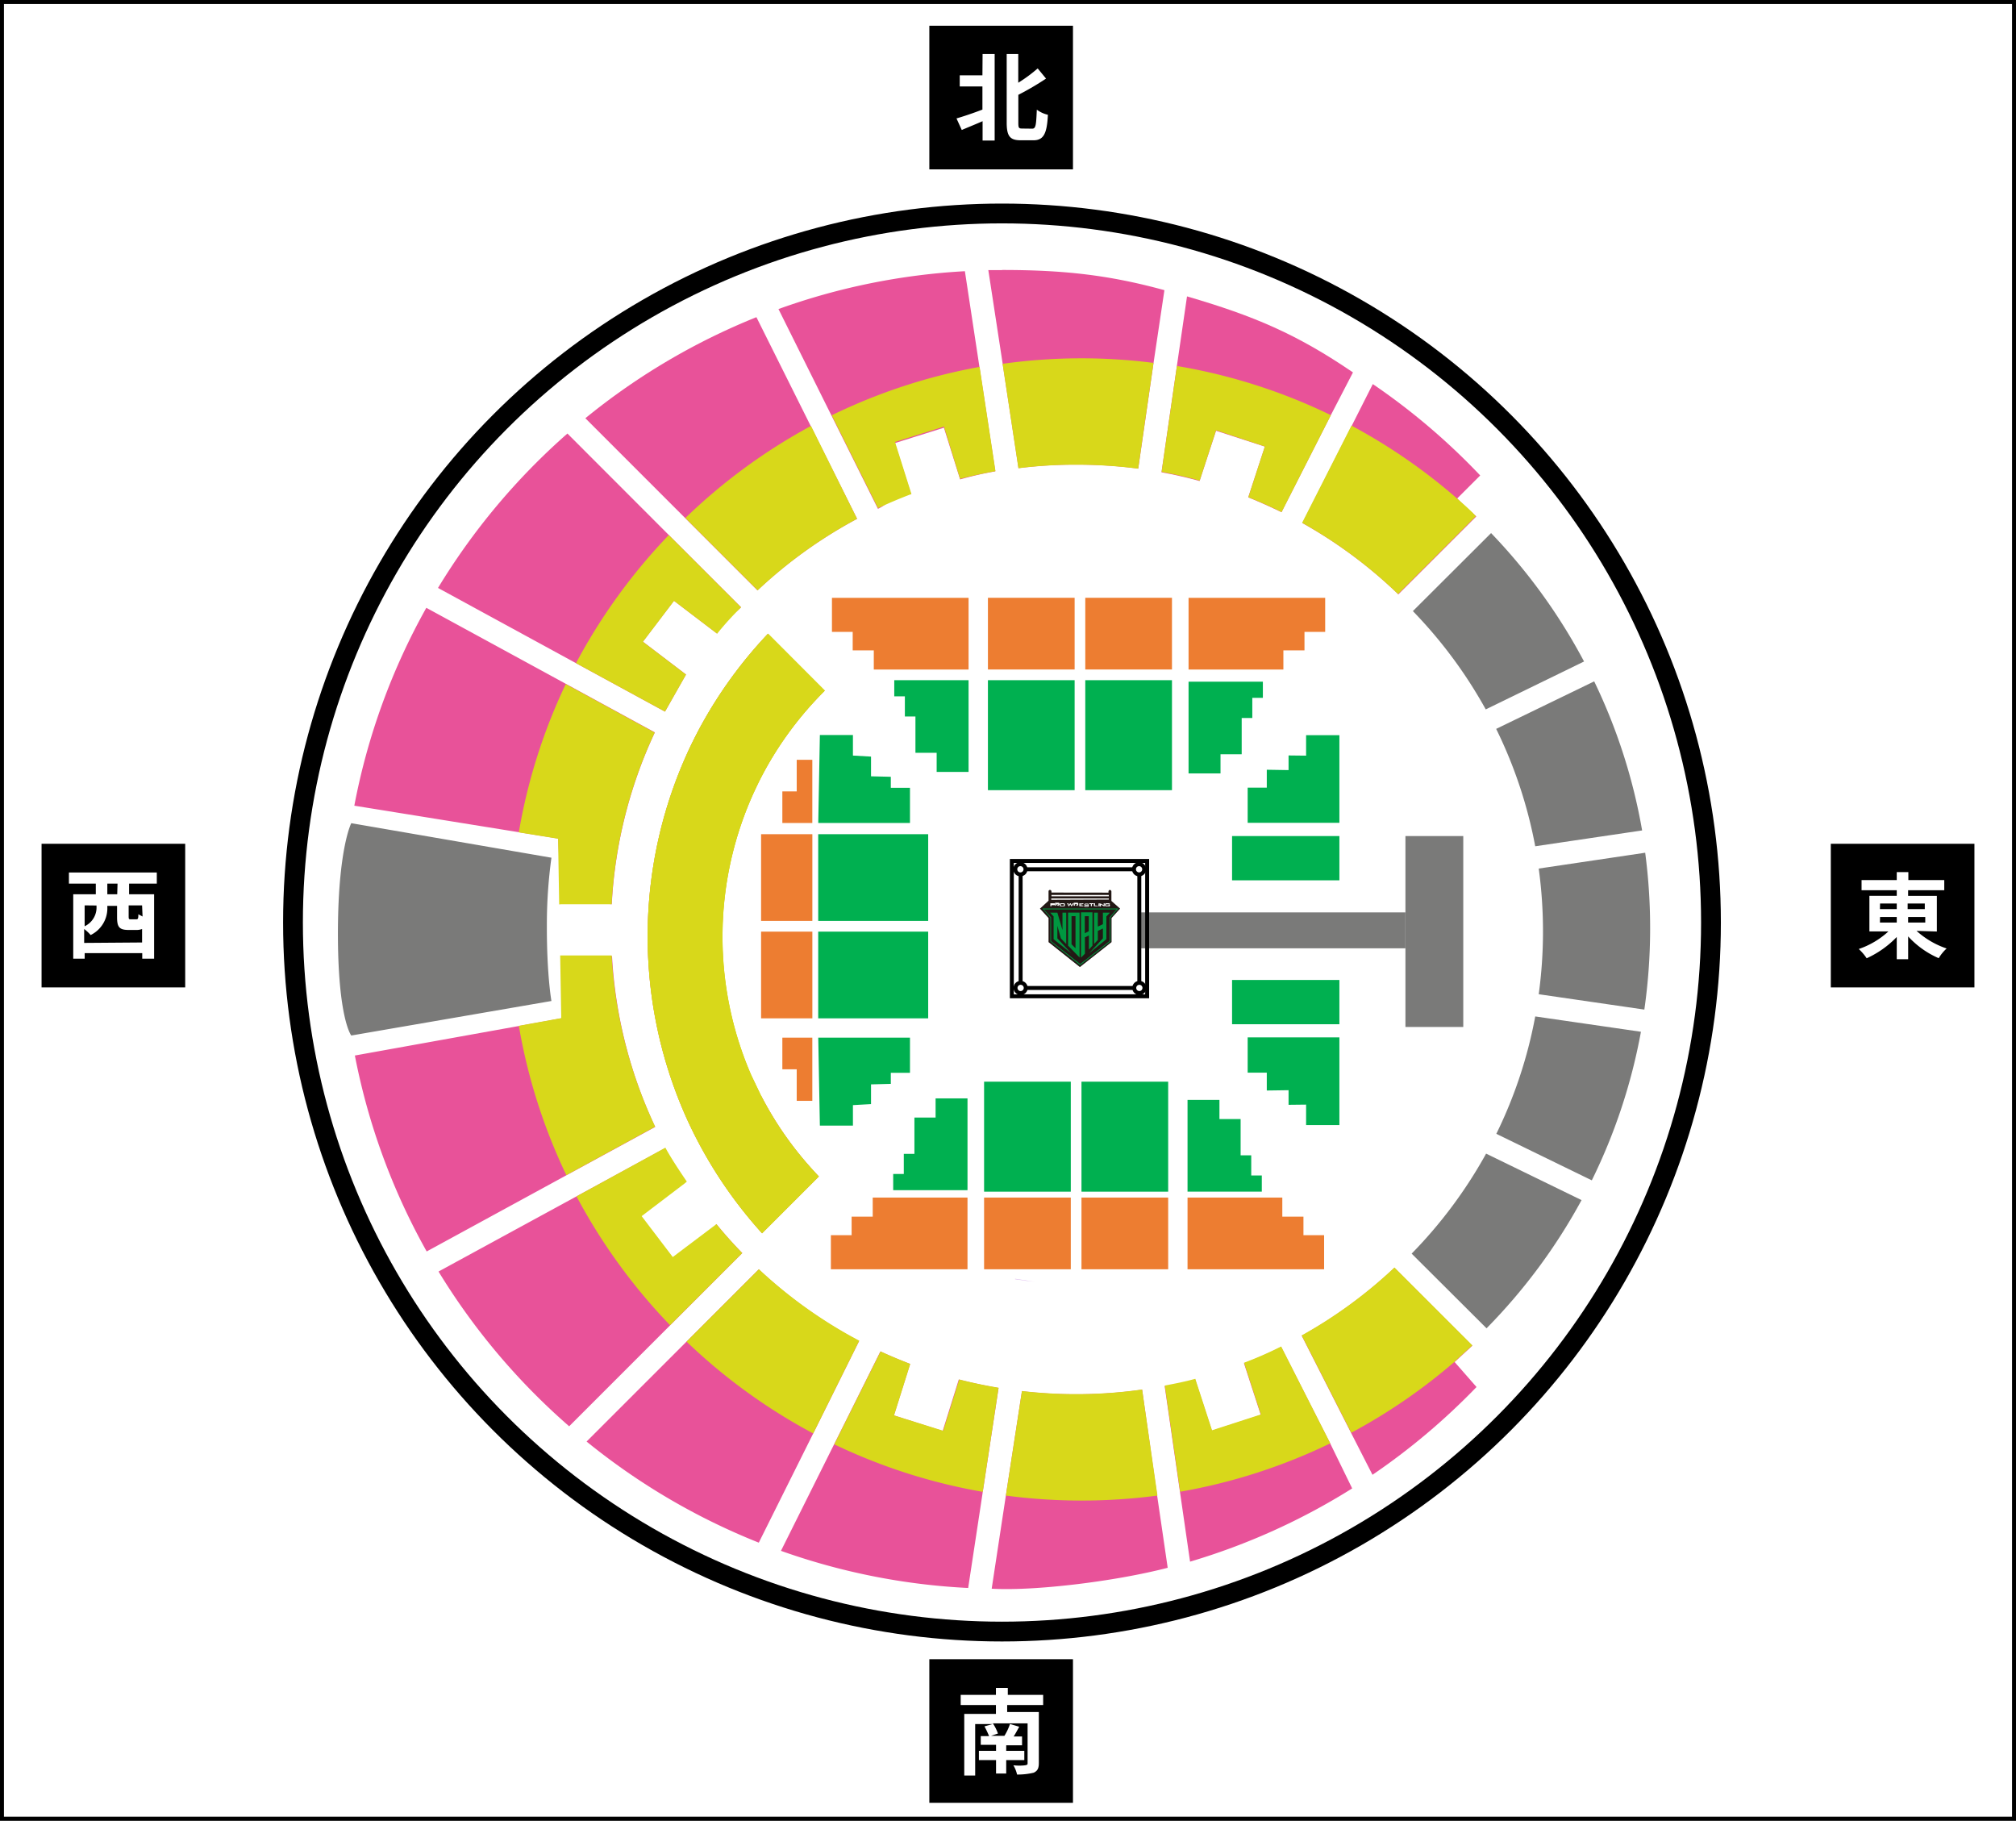 <svg id="レイヤー_1" data-name="レイヤー 1" xmlns="http://www.w3.org/2000/svg" viewBox="0 0 509.24 459.86">
  <rect x="0" y="0" width="509.24" height="459.86" fill="#333333" stroke="none"/>
  <defs>
    <style>
      .cls-1, .cls-2 {
        fill: #fff;
      }

      .cls-1, .cls-12, .cls-4 {
        stroke: #000;
        stroke-miterlimit: 10;
      }

      .cls-3 {
        fill: #7a7a79;
      }

      .cls-12, .cls-4, .cls-7 {
        fill: none;
      }

      .cls-4 {
        stroke-width: 5px;
      }

      .cls-5, .cls-9 {
        fill: #e85299;
      }

      .cls-6 {
        fill: #d8d81a;
      }

      .cls-8 {
        fill: #8008bf;
      }

      .cls-8, .cls-9 {
        isolation: isolate;
        opacity: 0.3;
      }

      .cls-10 {
        fill: #00b050;
      }

      .cls-11 {
        fill: #ed7d31;
      }

      .cls-13 {
        fill: #231815;
      }

      .cls-14 {
        fill: #009740;
      }
    </style>
  </defs>
  <rect class="cls-1" x="0.5" y="0.5" width="508.24" height="458.86"/>
  <g>
    <g>
      <rect x="234.75" y="6.5" width="36.28" height="36.28"/>
      <path class="cls-2" d="M247.7,13.14h3.05V35H247.7V30.11c-1.87.82-3.62,1.52-5.26,2.22l-1.33-2.92c1.64-.47,4.1-1.29,6.55-2.23V21.33h-5.73V18.52h5.73ZM260.23,32c.93,0,1-.93,1.17-4.8a7.46,7.46,0,0,0,2.8,1.29c-.23,4.57-1,6.44-3.62,6.44H257.3c-2.69,0-3.51-1.06-3.51-4.45V13.14h2.92V20.4a37.64,37.64,0,0,0,4.91-3.62l2.11,2.57a70,70,0,0,1-7,4.1v7c0,1.41.12,1.52,1.06,1.52Z" transform="translate(0.5 0.5)"/>
    </g>
    <g>
      <rect x="10.5" y="213.12" width="36.28" height="36.28"/>
      <path class="cls-2" d="M32.11,222.68v2.69h6.32v16.27h-3v-1.4H20.89v1.4H18V225.37H23.7v-2.69H16.91v-2.81h22.2v2.81Zm3.28,14.87v-3.4a4,4,0,0,1-1.29.24H32c-2.46,0-2.93-.82-2.93-3.28V228.3H26.61v.23a7.52,7.52,0,0,1-4.21,7.14,10.75,10.75,0,0,0-1.64-1.52v3.51Zm-14.51-9.37v5.27a5.23,5.23,0,0,0,3-5v-.24Zm8.31-5.5H26.61v2.69h2.5Zm6.2,5.5H32V231c0,.7.11.7.58.7h1.29c.47,0,.58-.11.58-1.28.35.23.71.35,1.06.58Z" transform="translate(0.5 0.5)"/>
    </g>
    <g>
      <rect x="462.46" y="213.12" width="36.28" height="36.28"/>
      <path class="cls-2" d="M483.62,234.62a21.67,21.67,0,0,0,7.6,4.45,10.47,10.47,0,0,0-2,2.45,22.69,22.69,0,0,1-7.72-5.5v5.76h-2.88v-5.62a24.79,24.79,0,0,1-7.6,5.38,12.76,12.76,0,0,0-2-2.34,21.1,21.1,0,0,0,7.49-4.44h-4.8v-9h6.91v-1.41h-8.89v-2.57h8.89v-2h2.93v2h9.07v2.57h-9.13v1.43h7.26v9Zm-9.25-5.5h4.25v-1.41H474.4Zm0,3.39h4.25v-1.4H474.4Zm7-4.8v1.41h4.33v-1.41Zm4.45,3.4h-4.33v1.4h4.33Z" transform="translate(0.5 0.5)"/>
    </g>
    <g>
      <rect x="234.75" y="419.08" width="36.28" height="36.28"/>
      <path class="cls-2" d="M253.91,430.16v1.76h8v12.86c0,1.41-.35,2-1.28,2.46a17.13,17.13,0,0,1-4.22.47,8,8,0,0,0-.93-2.34,12.55,12.55,0,0,0,3,0c.47-.12.59-.12.59-.47V434.78h-8.78a11.25,11.25,0,0,1,1.29,2.57l-1.76.59h3.39a13.92,13.92,0,0,0,1.41-3l2.34.7c-.47.82-.94,1.75-1.41,2.46h2.12v2.22h-4v1.4h4.57v2.34h-4.57v3.4H251.1v-3.4h-4.33v-2.34h4.33V440.2h-3.86V438h2.1a23,23,0,0,0-1.17-2.46l2.11-.58h-4.45v13h-2.76V432.39h8v-2.23h-8.9v-2.57h8.9v-1.76h3v1.76H263v2.57Z" transform="translate(0.5 0.5)"/>
    </g>
    <g>
      <path class="cls-3" d="M402.19,171.6l-24.76,12a115.29,115.29,0,0,1,9.87,29.65l27-4A142.55,142.55,0,0,0,402.19,171.6Zm12.9,43.28-26.91,4a117.14,117.14,0,0,1,0,31.74l26.68,3.88a145.44,145.44,0,0,0,.21-39.65Zm-40.2,76a116.79,116.79,0,0,1-18.81,25.26L375,335a144.09,144.09,0,0,0,24-32.38Zm12.41-34.65a114.82,114.82,0,0,1-9.83,29.65l24.12,11.75A143.27,143.27,0,0,0,414,260.1Zm-11.14-122.1-19.77,19.72a116.58,116.58,0,0,1,18.41,24.83l24.83-12.1a144.58,144.58,0,0,0-23.46-32.41Z" transform="translate(0.5 0.5)"/>
      <circle class="cls-4" cx="253.1" cy="233.01" r="179.09"/>
      <path class="cls-5" d="M250.92,118.55l-4-26.28L243.23,68a165.55,165.55,0,0,0-47.09,9.56l13.44,27,11.69,23.46c3.33-1.56,3.13-3.35,6.61-4.61l1.78,1-4.1-13,12.37-3.88,4.1,13.06h0A86.67,86.67,0,0,1,250.92,118.55Zm-46.59-11.37L190.57,79.61a166.4,166.4,0,0,0-43.21,25.53l25.2,25.2,18.27,18.27A118.12,118.12,0,0,1,216,130.54Zm-31.55,62.68-10.89-8.29,7.85-10.33,10.89,8.29-.27-1.34c2.32-2.91,3.7-2.63,6.32-5.32l-18.26-18.26L142.83,109a167.46,167.46,0,0,0-32.69,39L145,167l22.48,12.24M252.6,67.73h-3.45l3.62,23.63,4,26.38a115.83,115.83,0,0,1,14.54-.89,121.41,121.41,0,0,1,15.71,1l3.87-26.72,2.74-18.34c-14.09-3.87-25.63-5.1-41-5.1ZM141.23,226.67l2.73.23,10.07,1a117,117,0,0,1,10.89-43.42l-22.47-12.25-35.26-19.21A165.14,165.14,0,0,0,89,203l41.56,6.7,9.92,1.6m.77,45.41-10.71,1.94L89.14,266.1a165.15,165.15,0,0,0,18.14,49.49l35.24-19.21L165,284.14a116.89,116.89,0,0,1-10.91-43.24l-11.72,11.79m25.27,36.73-22.48,12.24-34.89,19a167.35,167.35,0,0,0,33,39.09l25.57-25.57L187,316c-2.43-2.5-4.33-4.6-6.53-7.31l-7.12,8.52-11.63.91-1.39-11.22,1.23-6.18,6-11.25m23.59,30.65-18.28,18.29-25.2,25.19a166.53,166.53,0,0,0,43.5,25.54l13.71-27.5,11.63-23.42a117.47,117.47,0,0,1-25.36-18.1Zm100.65,57.18L288,350.5a119.13,119.13,0,0,1-30.36.38l-4.06,26.37L250,400.77c10.76.63,31.09-1.82,44.46-5.28Zm43.76-13.12-12.44-24.47a94.14,94.14,0,0,1-9.38,4.11v.06l4.23,13-12.35,4-4.23-13c0,.23-4.75,1.44-7.7,1.71l3.88,26.82,2.54,17.53a165.49,165.49,0,0,0,40.95-18.5Zm-93.87-16.25-4.07,13L225.3,357l4.09-13q-3.81-1.45-7.5-3.16l-11.7,23.47-13.42,26.9a165.35,165.35,0,0,0,47.29,9.38l3.68-24.22,4-26.3q-5.07-.87-10-2.13Zm-50-71.63-2.55-5.33c0-.09-.08-.18-.11-.27a87.83,87.83,0,0,1,1-71.36c.13-.28.26-.56.4-.84.52-1.12,1.07-2.22,1.65-3.32.34-.64.69-1.29,1.06-1.94a87.82,87.82,0,0,1,12.6-17.14c.67-.71,1.36-1.42,2.06-2.12l-14.35-14.38A112.09,112.09,0,0,0,176,183.85c-.92,1.75-1.8,3.51-2.63,5.3a112.07,112.07,0,0,0-1.22,91c.77,1.81,1.61,3.61,2.48,5.37A112.48,112.48,0,0,0,192,311l14.34-14.34c-.57-.61-1.14-1.23-1.7-1.85a86.47,86.47,0,0,1-12.86-18.53Zm178.91,63.86h0l-3.78,3.29.08.1Z" transform="translate(0.5 0.5)"/>
      <path class="cls-5" d="M372.47,349.83A167.64,167.64,0,0,1,346.19,372l-5.41-10.58-12.47-24.54a117.78,117.78,0,0,0,23.43-17.16l19.68,19.67-.79.73h0l-3.78,3.29.08.1Z" transform="translate(0.5 0.5)"/>
      <path class="cls-5" d="M346.27,96.51a166.53,166.53,0,0,1,27.13,23.08l-5.81,5.81,3.56,3.56.1-.11,1.16,1.1-19.68,19.67a117.52,117.52,0,0,0-24.23-18l12.43-24.55Z" transform="translate(0.5 0.5)"/>
      <path class="cls-5" d="M335.65,104.39,323.2,128.87q-4.11-2-8.4-3.75L319,112.3l-12.33-4L302.51,121c-3.15-.88-6.36-1.61-9.62-2.21L296.77,92l2.57-17.64c16.92,4.94,27.7,9.51,41.92,19.2Z" transform="translate(0.5 0.5)"/>
      <path class="cls-6" d="M191.75,276.25l-2.55-5.33c0-.09-.08-.18-.11-.27a87.83,87.83,0,0,1,1-71.36c.13-.28.26-.56.4-.84.52-1.12,1.07-2.22,1.65-3.32.34-.64.69-1.29,1.06-1.94a87.82,87.82,0,0,1,12.6-17.14c.67-.71,1.36-1.42,2.06-2.12l-14.35-14.38A112.09,112.09,0,0,0,176,183.85c-.92,1.75-1.8,3.51-2.63,5.3a112.07,112.07,0,0,0-1.22,91c.77,1.81,1.61,3.61,2.48,5.37A112.48,112.48,0,0,0,192,311l14.34-14.34c-.57-.61-1.14-1.23-1.7-1.85A86.47,86.47,0,0,1,191.75,276.25Zm-.55,43.82-18.28,18.29a144.41,144.41,0,0,0,32,23.2l11.63-23.43A117.12,117.12,0,0,1,191.2,320.07Zm131.92,19.52a95,95,0,0,1-9.37,4.11L318,356.76l-12.34,4-4.23-13h0c-2.85.77-4.77,1.14-7.7,1.7l3.88,26.82a143.69,143.69,0,0,0,37.92-12.22ZM288,350.46a119.13,119.13,0,0,1-30.36.38l-4.06,26.41a146.08,146.08,0,0,0,38.29,0Zm-46.19-2.58-4.07,13L225.34,357l4.09-13c-2.54-1-5-2-7.49-3.16l-11.7,23.47a143.7,143.7,0,0,0,37.5,12l4-26.3q-5.07-.84-10-2.1ZM272.8,90a144.55,144.55,0,0,0-20.05,1.39l4,26.38a115.83,115.83,0,0,1,14.54-.89,121.41,121.41,0,0,1,15.71,1l3.87-26.72A143.22,143.22,0,0,0,272.71,90Zm-100,79.89-10.89-8.29,7.85-10.33,10.89,8.29h0a73.41,73.41,0,0,1,6.05-6.66l-18.26-18.26A145,145,0,0,0,145,167l22.48,12.24M169.44,317l-7.86-10.33,10.89-8.28.52-.45s-3.75-5.43-5.41-8.56l-22.45,12.3a145.21,145.21,0,0,0,23.63,32.54L187,316c-2.3-2.36-4.43-4.76-6.53-7.31Zm-28.24-89.1H154a116.92,116.92,0,0,1,10.88-43.37l-22.47-12.25a142.8,142.8,0,0,0-11.86,37.46l9.92,1.6.28,16.6ZM141,240.82l.27,15.84-10.71,1.94a143.37,143.37,0,0,0,12,37.72L165,284.08A116.94,116.94,0,0,1,154,240.83Zm63.36-133.74a144.36,144.36,0,0,0-31.74,23.26l18.27,18.27A117.87,117.87,0,0,1,216,130.54Zm46.59,11.38-4-26.29a143.35,143.35,0,0,0-37.35,12.22l11.69,23.46c2.76-1.3,5.57-2.48,8.44-3.57l-4.15-13.15,12.37-3.88L242,120.4v.06c2.91-.75,5.89-1.4,8.89-1.94Zm45.85-26.59-3.88,26.82q4.89.9,9.62,2.21l4.14-12.72L319,112.27l-4.17,12.82q4.29,1.72,8.4,3.76l12.45-24.49a143.15,143.15,0,0,0-38.9-12.42Zm74.45,36.89c-.82-.79-1.65-1.55-2.51-2.3A144.48,144.48,0,0,0,340.88,107l-12.47,24.55a118.1,118.1,0,0,1,24.23,18l19.67-19.68ZM367,343.38a143.21,143.21,0,0,1-26.17,18L328.31,336.8a117.39,117.39,0,0,0,23.43-17.16l19.68,19.67-.79.73Z" transform="translate(0.5 0.5)"/>
      <path class="cls-6" d="M191.75,276.25l-2.55-5.33c0-.09-.08-.18-.11-.27a87.83,87.83,0,0,1,1-71.36c.13-.28.26-.56.4-.84.52-1.12,1.07-2.22,1.65-3.32.34-.64.69-1.29,1.06-1.94a87.82,87.82,0,0,1,12.6-17.14c.67-.71,1.36-1.42,2.06-2.12l-14.35-14.38A112.09,112.09,0,0,0,176,183.85c-.92,1.75-1.8,3.51-2.63,5.3a112.07,112.07,0,0,0-1.22,91c.77,1.81,1.61,3.61,2.48,5.37A112.48,112.48,0,0,0,192,311l14.34-14.34c-.57-.61-1.14-1.23-1.7-1.85A86.47,86.47,0,0,1,191.75,276.25Z" transform="translate(0.5 0.5)"/>
      <path class="cls-7" d="M130.55,209.72,89,203a167.6,167.6,0,0,0,.13,63.06l41.37-7.43" transform="translate(0.5 0.5)"/>
      <path class="cls-8" d="M255.92,322.49l4.84.74c-1.41-.14-2.81-.31-4.19-.53l-.65-.09Z" transform="translate(0.5 0.5)"/>
      <polygon class="cls-9" points="371.16 340.61 371.12 340.55 367.34 343.86 367.42 343.95 371.16 340.61"/>
      <path class="cls-5" d="M141.24,256.73" transform="translate(0.5 0.5)"/>
      <g>
        <rect class="cls-10" x="248.58" y="273.21" width="21.9" height="27.78"/>
        <rect class="cls-10" x="273.18" y="273.21" width="21.9" height="27.78"/>
        <polygon class="cls-10" points="316.06 296.9 316.06 291.81 313.38 291.81 313.38 282.65 308.03 282.65 308.03 277.81 299.97 277.81 299.97 300.98 308.03 300.98 313.38 300.98 316.06 300.98 318.73 300.98 318.73 296.9 316.06 296.9"/>
        <polygon class="cls-10" points="228.3 296.52 228.3 291.44 230.98 291.44 230.98 282.27 236.33 282.27 236.33 277.43 244.39 277.43 244.39 300.61 236.33 300.61 230.98 300.61 228.3 300.61 225.62 300.61 225.62 296.52 228.3 296.52"/>
      </g>
      <polygon class="cls-10" points="329.92 279 325.49 279.05 325.49 275.36 319.99 275.44 319.99 270.93 315.16 270.93 315.16 262.02 338.33 262.02 338.33 270.09 338.33 275.44 338.33 278.12 338.33 284.17 329.92 284.17 329.92 279"/>
      <rect class="cls-10" x="311.22" y="247.52" width="27.11" height="11.18"/>
      <polygon class="cls-10" points="329.92 190.86 325.49 190.81 325.49 194.51 319.99 194.42 319.99 198.94 315.16 198.94 315.16 207.83 338.33 207.83 338.33 199.77 338.33 194.42 338.33 191.75 338.33 185.69 329.92 185.69 329.92 190.86"/>
      <rect class="cls-10" x="311.22" y="211.17" width="27.11" height="11.18"/>
      <rect class="cls-10" x="206.68" y="210.7" width="27.78" height="21.9"/>
      <rect class="cls-10" x="206.68" y="235.31" width="27.78" height="21.9"/>
      <polyline class="cls-10" points="225.02 270.97 229.86 270.97 229.86 262.09 206.69 262.09 207.1 284.31 215.45 284.31 215.45 279.13 220.02 278.87 220.02 273.89 225.02 273.76 225.02 270.97"/>
      <polyline class="cls-10" points="225.02 198.99 229.86 198.99 229.86 207.87 206.69 207.87 207.1 185.65 215.45 185.65 215.45 190.84 220.02 191.1 220.02 196.08 225.02 196.2 225.02 198.99"/>
      <g>
        <rect class="cls-10" x="274.14" y="171.8" width="21.9" height="27.78"/>
        <rect class="cls-10" x="249.55" y="171.8" width="21.9" height="27.78"/>
        <polygon class="cls-10" points="228.57 175.88 228.57 180.97 231.24 180.97 231.24 190.14 236.6 190.14 236.6 194.97 244.66 194.97 244.66 171.8 236.6 171.8 231.24 171.8 228.57 171.8 225.89 171.8 225.89 175.88 228.57 175.88"/>
        <polygon class="cls-10" points="316.33 176.26 316.33 181.35 313.65 181.35 313.65 190.51 308.3 190.51 308.3 195.35 300.23 195.35 300.23 172.18 308.3 172.18 313.65 172.18 316.33 172.18 319 172.18 319 176.26 316.33 176.26"/>
      </g>
      <polygon class="cls-11" points="201.25 191.91 201.25 199.89 197.62 199.89 197.62 207.87 201.25 207.87 201.57 207.87 205.19 207.87 205.19 191.91 201.25 191.91"/>
      <polygon class="cls-11" points="201.25 278.05 201.25 270.08 197.62 270.08 197.62 262.09 201.25 262.09 201.57 262.09 205.19 262.09 205.19 278.05 201.25 278.05"/>
      <rect class="cls-11" x="192.25" y="210.7" width="12.95" height="21.9"/>
      <rect class="cls-11" x="192.25" y="235.31" width="12.95" height="21.9"/>
      <g>
        <polygon class="cls-11" points="220.45 302.48 220.45 307.3 215.12 307.3 215.12 311.98 209.88 311.98 209.88 320.59 215.12 320.59 215.82 320.59 220.45 320.59 244.39 320.59 244.39 302.48 220.45 302.48"/>
        <rect class="cls-11" x="248.58" y="302.48" width="21.9" height="18.11"/>
        <rect class="cls-11" x="273.18" y="302.48" width="21.9" height="18.11"/>
        <polygon class="cls-11" points="323.91 302.48 323.91 307.3 329.25 307.3 329.25 311.98 334.47 311.98 334.47 320.59 329.25 320.59 328.54 320.59 323.91 320.59 299.97 320.59 299.97 302.48 323.91 302.48"/>
      </g>
      <g>
        <polygon class="cls-11" points="324.18 169.11 324.18 164.27 329.51 164.27 329.51 159.6 334.74 159.6 334.74 151 329.51 151 328.81 151 324.18 151 300.23 151 300.23 169.11 324.18 169.11"/>
        <rect class="cls-11" x="274.14" y="150.99" width="21.9" height="18.11"/>
        <rect class="cls-11" x="249.55" y="150.99" width="21.9" height="18.11"/>
        <polygon class="cls-11" points="220.72 169.11 220.72 164.27 215.39 164.27 215.39 159.6 210.15 159.6 210.15 151 215.39 151 216.09 151 220.72 151 244.66 151 244.66 169.11 220.72 169.11"/>
      </g>
      <path class="cls-3" d="M138.79,252.33l-50.56,8.72s-3.44-4.34-3.37-26.5c.09-20.84,3.37-27.13,3.37-27.13l50.56,8.72a123.53,123.53,0,0,0-1.15,17.3C137.61,245.78,138.79,252.33,138.79,252.33Z" transform="translate(0.5 0.5)"/>
      <g>
        <rect class="cls-3" x="287.8" y="230.45" width="67.21" height="9.07"/>
        <rect class="cls-3" x="355.01" y="211.17" width="14.61" height="48.22"/>
      </g>
      <g>
        <rect class="cls-7" x="255.11" y="217.46" width="35.46" height="34.25"/>
        <rect class="cls-12" x="257.81" y="219.56" width="29.98" height="29.98"/>
        <g id="レイヤー_2-2" data-name="レイヤー 2-2">
          <g id="レイヤー_1-2-2" data-name="レイヤー 1-2-2">
            <path class="cls-13" d="M265.1,224.94h0v-.27a.43.43,0,0,0-.33-.4.38.38,0,0,0-.41.33h0V227h0L262.19,229l2.17,2.38v6.08l7.92,6.3,8-6.3v-6.08l2.16-2.38-2.2-1.94h0v-2.37a.41.41,0,0,0-.33-.4c-.21-.06-.34.13-.41.33h0v.34Zm14.48.61v.34H265.1v-.34Zm-14.53,1.22v-.34h14.53v.28Z" transform="translate(0.5 0.5)"/>
            <path class="cls-2" d="M265.69,227.65h-.87v.75h.26v-.27h.81c.07,0,.07-.07.07-.14v-.2c0-.07,0-.07-.07-.14Zm-.61.21h.54m.07,0h0l-.54.07Z" transform="translate(0.5 0.5)"/>
            <path class="cls-2" d="M266.86,228.13a.25.25,0,0,0,.2-.07c.07,0,.07-.07.07-.13v-.21c0-.07,0-.07-.07-.13a.25.25,0,0,0-.2-.07H266v.75h.27V228h.14l.33.28h.34l-.4-.28Zm-.61-.27h.54m0,0h0V228h-.54Z" transform="translate(0.5 0.5)"/>
            <path class="cls-2" d="M268.22,227.65h-.75a.29.29,0,0,0-.2.07c-.07.07-.07.07-.07.14v.36c0,.06,0,.13.07.13a.25.25,0,0,0,.2.07h.75a.25.25,0,0,0,.2-.07c.07-.07.07-.07.07-.13v-.34c0-.07,0-.14-.07-.14A.27.27,0,0,0,268.22,227.65Zm0,.21v.41h-.75v-.41Z" transform="translate(0.5 0.5)"/>
            <polygon class="cls-2" points="270.68 228.62 270.47 228.15 270.47 228.15 270.27 228.15 270 228.62 269.87 228.15 269.79 228.15 269.53 228.15 269.94 228.89 269.94 228.89 270.06 228.89 270.34 228.42 270.61 228.89 270.61 228.89 270.74 228.89 271.22 228.22 271.22 228.15 270.95 228.15 270.68 228.62"/>
            <path class="cls-2" d="M271.6,228.13a.25.25,0,0,0,.2-.07c.07,0,.07-.07.07-.13v-.21c0-.07,0-.07-.07-.13a.25.25,0,0,0-.2-.07h-.88v.75H271V228h.2l.34.28h.34l-.37-.28Zm-.61-.27h.51v.2H271Z" transform="translate(0.5 0.5)"/>
            <polygon class="cls-2" points="273.66 228.35 273.66 228.15 272.64 228.15 272.64 228.15 272.64 228.89 272.64 228.89 273.66 228.89 273.66 228.89 273.66 228.76 272.85 228.69 272.85 228.62 273.46 228.62 273.46 228.48 272.85 228.42 272.91 228.28 273.66 228.35"/>
            <path class="cls-2" d="M274.24,228h-.62v-.13h.62V228l.27-.06h0c0-.07,0-.14-.07-.14s-.14-.07-.2-.07h-.55a.25.25,0,0,0-.2.07c-.07.07-.07.07-.07.14V228c0,.07,0,.14.07.14a.29.29,0,0,0,.2.07h.61v.13h-.68v-.06h-.27v.06c0,.07,0,.13.07.13a.31.31,0,0,0,.2.07h.62a.31.31,0,0,0,.2-.07.21.21,0,0,0,.07-.13v-.12c0-.07,0-.14-.07-.14A.3.3,0,0,0,274.24,228Z" transform="translate(0.5 0.5)"/>
            <polygon class="cls-2" points="275.14 228.15 275.14 228.35 275.55 228.35 275.55 228.89 275.82 228.89 275.82 228.35 276.23 228.35 276.23 228.15 275.14 228.15"/>
            <polygon class="cls-2" points="276.63 228.15 276.3 228.15 276.3 228.89 276.3 228.89 277.31 228.89 277.31 228.89 277.31 228.76 276.57 228.69 276.63 228.15"/>
            <polygon class="cls-2" points="277.45 228.89 277.45 228.89 277.79 228.89 277.79 228.15 277.79 228.15 277.52 228.15 277.45 228.89"/>
            <path class="cls-2" d="M278.29,228.13h0l-.75-.41h-.22v.74h.26v-.53h0l.07.06.67.41h.21v-.75h-.24Z" transform="translate(0.5 0.5)"/>
            <path class="cls-2" d="M279.86,227.86h0c0-.07,0-.14-.07-.14a.31.31,0,0,0-.21-.07h-.67a.31.31,0,0,0-.21.07c-.06.07-.06.07-.06.14v.36c0,.06,0,.13.06.13a.27.27,0,0,0,.21.07h.88c.07-.07.07-.07.07-.14V228h-.6v.14h.33v.13h-.67v-.4h.67V228Z" transform="translate(0.5 0.5)"/>
            <path class="cls-14" d="M269.29,238.34l2.91,3V230h-2.91Zm.88-7.44h1V239l-1-1Z" transform="translate(0.5 0.5)"/>
            <path class="cls-14" d="M275.46,238.34v-8.4h-2.91v11.44l1-1v-4.13l1-.48v3.59Zm-1.94-3.11v-4.32h1v3.79Z" transform="translate(0.5 0.5)"/>
            <polygon class="cls-14" points="267.09 233.83 267.97 237.01 269.33 238.44 269.33 230.52 268.38 230.52 268.38 234.92 267.09 230.52 265.27 230.52 266.14 231.47 266.14 237.22 270.61 240.8 267.09 237.01 267.09 233.83"/>
            <polygon class="cls-14" points="278.59 230.52 278.59 233.43 277.31 234.04 277.31 230.52 276.36 230.52 276.36 238.44 277.31 237.42 277.31 235.12 278.59 234.51 278.59 237.01 275.07 240.8 279.47 237.22 279.47 231.47 280.36 230.52 278.59 230.52"/>
            <path class="cls-14" d="M263.14,229.19h18.41l-1.69,1.93-.07.07v6L272.35,243,265,237.21v-6l-.06-.07-1.76-1.93m-.36-.24,2,2.31v6l7.51,6,7.64-6v-6l2-2.31Z" transform="translate(0.5 0.5)"/>
          </g>
        </g>
        <circle class="cls-1" cx="287.8" cy="249.53" r="1.29"/>
        <circle class="cls-1" cx="257.81" cy="249.53" r="1.29"/>
        <rect class="cls-12" x="255.59" y="217.46" width="34.18" height="34.18"/>
        <circle class="cls-1" cx="287.73" cy="219.56" r="1.29"/>
        <circle class="cls-1" cx="257.75" cy="219.56" r="1.29"/>
      </g>
    </g>
  </g>
</svg>
